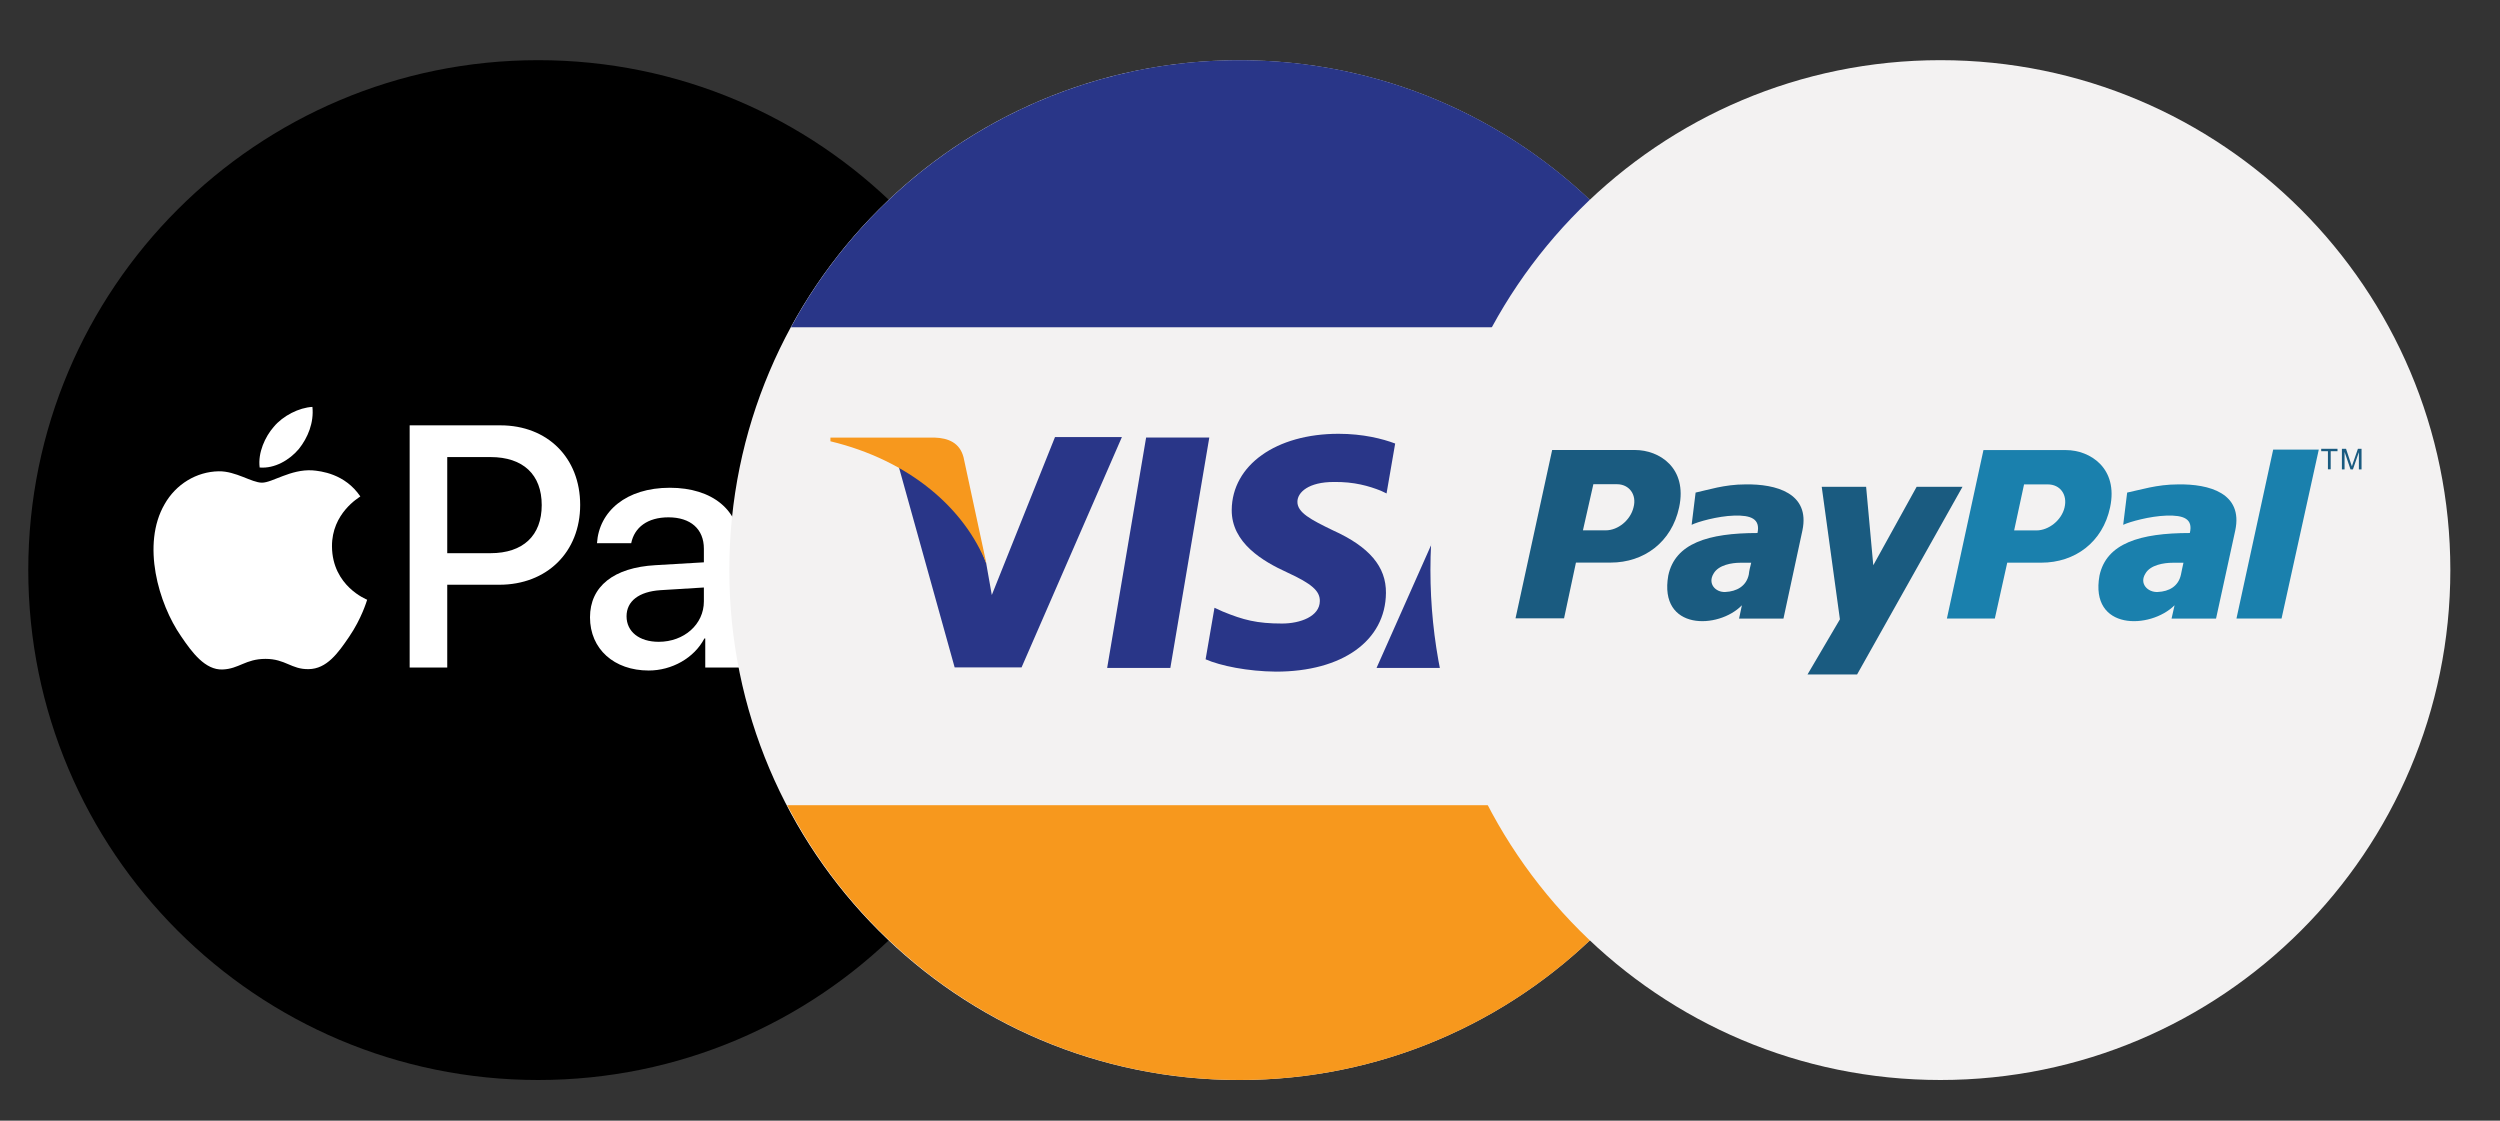 <svg width="29" height="13" viewBox="0 0 29 13" fill="none" xmlns="http://www.w3.org/2000/svg">
<rect x="0" y="0" width="29" height="13" fill="#333333" stroke="none"/>
<g clip-path="url(#clip0_2352_1148)">
<path d="M6.243 12.528C9.51 12.528 12.158 9.88 12.158 6.613C12.158 3.346 9.51 0.698 6.243 0.698C2.976 0.698 0.328 3.346 0.328 6.613C0.328 9.88 2.976 12.528 6.243 12.528Z" fill="black"/>
<path d="M3.466 5.209C3.572 5.077 3.643 4.901 3.624 4.72C3.47 4.728 3.282 4.822 3.174 4.953C3.076 5.066 2.99 5.25 3.012 5.423C3.185 5.438 3.358 5.337 3.466 5.209Z" fill="white"/>
<path d="M3.623 5.456C3.372 5.441 3.159 5.599 3.039 5.599C2.919 5.599 2.736 5.464 2.538 5.467C2.279 5.471 2.04 5.617 1.909 5.849C1.64 6.314 1.838 7.002 2.1 7.38C2.227 7.568 2.38 7.774 2.582 7.766C2.773 7.759 2.848 7.643 3.08 7.643C3.312 7.643 3.379 7.766 3.581 7.762C3.791 7.759 3.922 7.575 4.049 7.388C4.195 7.175 4.255 6.969 4.259 6.957C4.255 6.954 3.855 6.8 3.851 6.34C3.847 5.954 4.165 5.771 4.18 5.759C4.001 5.494 3.72 5.464 3.623 5.456Z" fill="white"/>
<path d="M5.805 4.934C6.35 4.934 6.73 5.31 6.73 5.857C6.73 6.406 6.342 6.783 5.792 6.783H5.188V7.743H4.752V4.934H5.805ZM5.188 6.417H5.689C6.068 6.417 6.284 6.213 6.284 5.859C6.284 5.505 6.068 5.302 5.69 5.302H5.188V6.417Z" fill="white"/>
<path d="M6.844 7.161C6.844 6.803 7.118 6.583 7.604 6.556L8.165 6.523V6.365C8.165 6.137 8.011 6.001 7.754 6.001C7.511 6.001 7.359 6.118 7.322 6.301H6.925C6.949 5.931 7.264 5.658 7.77 5.658C8.266 5.658 8.583 5.921 8.583 6.332V7.743H8.181V7.406H8.171C8.052 7.634 7.793 7.778 7.525 7.778C7.124 7.778 6.844 7.529 6.844 7.161ZM8.165 6.976V6.815L7.661 6.846C7.41 6.863 7.268 6.974 7.268 7.149C7.268 7.328 7.416 7.445 7.641 7.445C7.935 7.445 8.165 7.243 8.165 6.976Z" fill="white"/>
<path d="M8.964 8.496V8.155C8.995 8.163 9.065 8.163 9.1 8.163C9.294 8.163 9.4 8.081 9.464 7.871C9.464 7.867 9.501 7.747 9.501 7.745L8.761 5.695H9.217L9.734 7.361H9.742L10.26 5.695H10.704L9.937 7.85C9.762 8.346 9.559 8.506 9.135 8.506C9.1 8.506 8.995 8.502 8.964 8.496Z" fill="white"/>
</g>
<g clip-path="url(#clip1_2352_1148)">
<path d="M14.375 12.528C17.642 12.528 20.29 9.88 20.29 6.614C20.29 3.347 17.642 0.699 14.375 0.699C11.109 0.699 8.46 3.347 8.46 6.614C8.46 9.88 11.109 12.528 14.375 12.528Z" fill="#F3F2F2"/>
<path d="M12.843 7.748L13.295 5.075H14.028L13.576 7.748H12.843Z" fill="#293688"/>
<path d="M16.184 5.145C16.039 5.09 15.811 5.032 15.527 5.032C14.803 5.032 14.293 5.395 14.288 5.914C14.284 6.298 14.652 6.513 14.931 6.64C15.216 6.771 15.312 6.855 15.31 6.972C15.309 7.151 15.082 7.233 14.872 7.233C14.579 7.233 14.423 7.192 14.182 7.093L14.088 7.05L13.985 7.648C14.156 7.723 14.472 7.788 14.801 7.791C15.571 7.791 16.072 7.433 16.077 6.878C16.08 6.574 15.885 6.343 15.462 6.152C15.206 6.028 15.049 5.946 15.05 5.821C15.05 5.709 15.183 5.591 15.47 5.591C15.71 5.587 15.883 5.639 16.019 5.693L16.084 5.724L16.184 5.145Z" fill="#293688"/>
<path d="M17.434 5.075C17.258 5.075 17.131 5.129 17.054 5.303L15.968 7.748H16.744L16.895 7.338H17.822L17.908 7.748H18.598L17.994 5.075H17.434L17.434 5.075ZM17.101 6.804C17.161 6.65 17.393 6.057 17.393 6.057C17.389 6.064 17.453 5.902 17.49 5.802L17.54 6.032C17.54 6.032 17.68 6.67 17.709 6.804H17.101V6.804Z" fill="#293688"/>
<path d="M11.505 6.902L11.44 6.535C11.306 6.108 10.891 5.646 10.426 5.415L11.074 7.742H11.85L13.014 5.07H12.238L11.505 6.902Z" fill="#293688"/>
<path d="M9.633 5.076V5.119C10.552 5.34 11.19 5.899 11.443 6.541L11.177 5.304C11.133 5.135 10.999 5.081 10.84 5.076L9.633 5.076Z" fill="#F7981D"/>
<path d="M14.379 12.528C16.662 12.528 18.641 11.234 19.627 9.34H9.131C10.117 11.234 12.096 12.528 14.379 12.528Z" fill="#F7981D"/>
<path d="M14.377 0.698C12.13 0.698 10.176 1.951 9.175 3.796H19.579C18.578 1.951 16.624 0.698 14.377 0.698Z" fill="#293688"/>
</g>
<g clip-path="url(#clip2_2352_1148)">
<path d="M22.509 12.528C25.775 12.528 28.424 9.88 28.424 6.613C28.424 3.346 25.775 0.698 22.509 0.698C19.242 0.698 16.593 3.346 16.593 6.613C16.593 9.88 19.242 12.528 22.509 12.528Z" fill="#F3F2F2"/>
<path d="M25.265 5.619C25.018 5.619 24.824 5.684 24.675 5.714L24.629 6.088C24.703 6.053 24.938 5.987 25.133 5.981C25.328 5.975 25.442 6.017 25.402 6.183C24.824 6.183 24.434 6.302 24.354 6.677C24.239 7.318 24.944 7.301 25.225 7.021L25.19 7.176H25.706L25.929 6.153C26.021 5.72 25.626 5.613 25.265 5.619ZM25.299 6.665C25.27 6.801 25.162 6.861 25.03 6.867C24.915 6.873 24.812 6.771 24.887 6.653C24.944 6.552 25.104 6.528 25.202 6.528C25.242 6.528 25.288 6.528 25.328 6.528C25.316 6.576 25.31 6.617 25.299 6.665Z" fill="#1A80AD"/>
<path d="M26.369 5.215L25.943 7.175H26.466L26.898 5.215H26.369Z" fill="#1A80AD"/>
<path d="M23.966 5.221H23.008L22.584 7.175H23.14L23.284 6.527H23.679C24.07 6.527 24.391 6.29 24.477 5.886C24.575 5.429 24.242 5.221 23.966 5.221ZM23.949 5.886C23.915 6.034 23.766 6.153 23.622 6.153H23.364L23.479 5.619H23.754C23.898 5.619 23.984 5.737 23.949 5.886Z" fill="#1A80AD"/>
<path d="M20.246 5.619C20.003 5.619 19.81 5.684 19.669 5.714L19.623 6.088C19.692 6.053 19.924 5.987 20.116 5.981C20.308 5.975 20.422 6.017 20.387 6.183C19.816 6.183 19.431 6.302 19.352 6.676C19.239 7.318 19.935 7.301 20.206 7.021L20.173 7.176H20.688L20.908 6.153C20.999 5.72 20.602 5.613 20.246 5.619ZM20.286 6.665C20.257 6.801 20.144 6.861 20.014 6.867C19.901 6.873 19.805 6.771 19.878 6.653C19.935 6.552 20.093 6.528 20.184 6.528C20.229 6.528 20.269 6.528 20.314 6.528C20.302 6.576 20.291 6.617 20.286 6.665Z" fill="#1A5B80"/>
<path d="M21.132 5.647H21.647L21.73 6.557L22.233 5.647H22.765L21.542 7.824H20.967L21.343 7.184L21.132 5.647Z" fill="#1A5B80"/>
<path d="M18.966 5.22H18.005L17.58 7.173H18.143L18.281 6.526H18.684C19.07 6.526 19.392 6.289 19.478 5.885C19.576 5.427 19.248 5.22 18.966 5.22ZM18.949 5.885C18.914 6.033 18.77 6.152 18.627 6.152H18.362L18.483 5.617H18.759C18.897 5.618 18.989 5.736 18.949 5.885Z" fill="#1A5B80"/>
<path d="M27.004 5.444V5.234H26.926V5.206H27.115V5.234H27.036V5.444H27.004Z" fill="#1A5B80"/>
<path d="M27.166 5.445V5.206H27.214L27.27 5.375C27.276 5.391 27.279 5.402 27.282 5.41C27.284 5.401 27.289 5.389 27.294 5.372L27.352 5.206H27.394V5.445H27.363V5.245L27.294 5.445H27.266L27.197 5.242V5.445H27.166Z" fill="#1A5B80"/>
</g>
<defs>
<clipPath id="clip0_2352_1148">
<rect width="11.83" height="11.83" fill="white" transform="translate(0.328 0.698)"/>
</clipPath>
<clipPath id="clip1_2352_1148">
<rect width="11.83" height="11.83" fill="white" transform="translate(8.461 0.698)"/>
</clipPath>
<clipPath id="clip2_2352_1148">
<rect width="11.83" height="11.83" fill="white" transform="translate(16.593 0.698)"/>
</clipPath>
</defs>
</svg>
